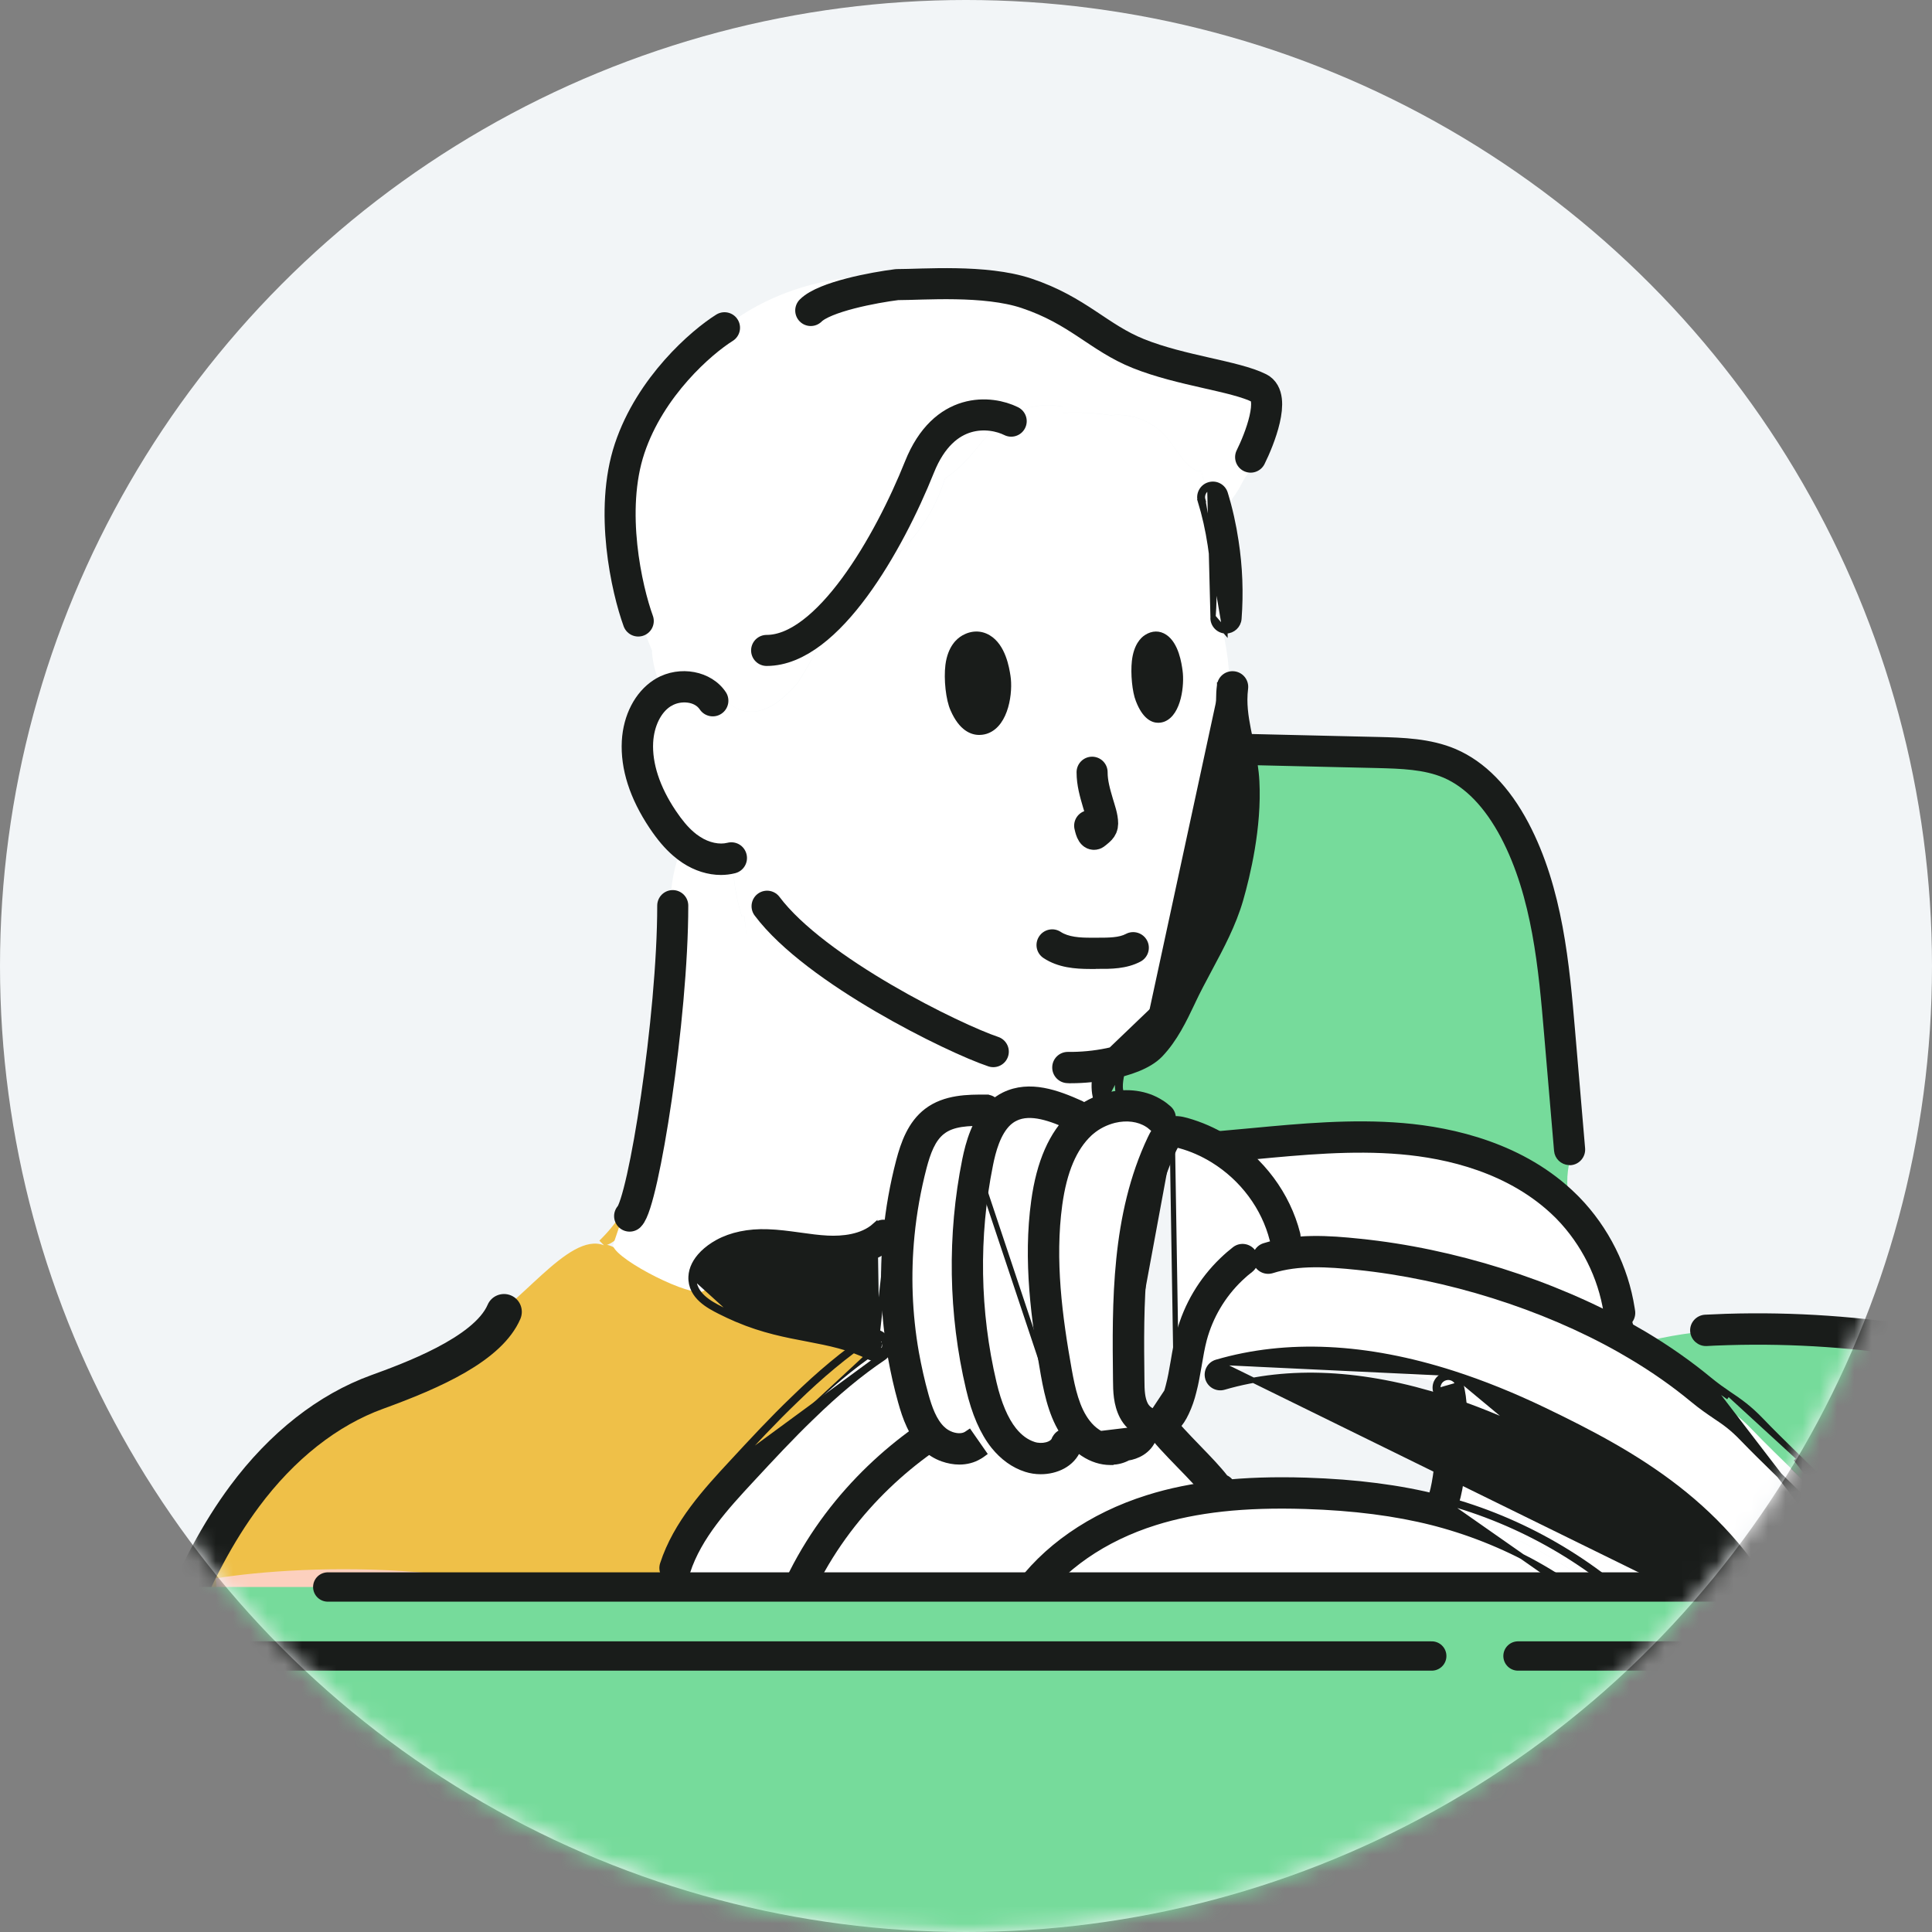 <svg width="112" height="112" viewBox="0 0 112 112" fill="none" xmlns="http://www.w3.org/2000/svg">
<rect x="0" y="0" width="112" height="112" fill="#808080" stroke="none"/>
<circle cx="56" cy="56" r="56" fill="#F2F5F7"/>
<mask id="mask0_3773_68659" style="mask-type:alpha" maskUnits="userSpaceOnUse" x="0" y="0" width="112" height="112">
<circle cx="56" cy="56" r="56" fill="#D9D9D9"/>
</mask>
<g mask="url(#mask0_3773_68659)">
<path d="M100.147 77.11V77.073C115.542 76.602 131.041 82.447 142.281 92.982L142.473 92.769C143.146 93.287 143.628 94.054 143.799 94.884C143.82 94.992 143.856 95.117 143.898 95.236C143.918 95.298 143.944 95.355 143.97 95.412H111.065V94.64C109.184 89.702 104.764 86.209 101.577 82.882C100.421 81.675 99.877 81.602 98.597 80.54C97.473 79.612 96.245 78.757 94.939 77.98L95.001 77.877C96.685 77.426 98.411 77.162 100.147 77.11Z" fill="#76DB9B"/>
<path d="M70.728 79.654C69.956 79.887 69.199 80.167 68.458 80.493C68.717 79.504 68.805 78.457 69.064 77.462C69.458 75.996 70.266 74.643 71.36 73.591C72.008 73.208 72.692 72.892 73.407 72.638L73.51 72.943C75.184 72.415 76.993 72.539 78.744 72.721C83.905 73.244 89.533 74.933 94.264 77.607C94.487 77.737 94.71 77.866 94.932 77.996C96.238 78.773 97.466 79.628 98.591 80.556C99.876 81.618 100.415 81.69 101.57 82.898C104.757 86.225 109.177 89.717 111.059 94.656V95.428H102.752V94.137C99.648 87.919 94.435 84.96 89.186 82.437C87.527 81.639 85.786 80.918 83.993 80.343C79.692 78.965 75.101 78.426 70.733 79.701L70.722 79.669L70.728 79.654Z" fill="white"/>
<path d="M102.758 94.121V95.412H95.187V94.37C91.974 91.142 87.896 88.779 83.496 87.608L83.621 87.147C84.165 85.815 84.367 81.83 83.963 80.451L84.004 80.327C85.797 80.902 87.543 81.623 89.196 82.421C94.446 84.944 99.659 87.903 102.763 94.121H102.758Z" fill="white"/>
<path d="M59.604 92.817L59.443 92.615C61.158 90.138 63.863 88.453 66.739 87.552C68.055 87.137 69.413 86.878 70.786 86.728C72.408 86.546 74.056 86.521 75.688 86.572C78.227 86.655 80.766 86.92 83.228 87.541C83.316 87.562 83.404 87.588 83.492 87.609C87.892 88.78 91.975 91.143 95.183 94.371V95.413H57.5C58.013 94.418 58.738 93.532 59.604 92.811V92.817Z" fill="white"/>
<path d="M74.339 71.732L74.444 72.14C74.076 72.237 73.717 72.35 73.362 72.479L73.222 72.53L73.27 72.671L73.373 72.977L73.421 73.118L73.564 73.073C75.204 72.555 76.983 72.675 78.736 72.857L78.736 72.857C83.877 73.383 89.485 75.061 94.196 77.724L94.326 77.798L94.402 77.669L94.584 77.364L94.608 77.322L94.605 77.275C94.567 76.763 94.352 76.263 94.005 75.884C93.645 73.657 92.583 71.548 91.007 69.925L91.007 69.925L91.005 69.923L90.876 69.794L90.875 69.793C88.354 67.298 84.775 66.15 81.272 65.853C78.368 65.607 75.453 65.88 72.56 66.152C71.967 66.207 71.375 66.263 70.784 66.314L70.707 66.321L70.667 66.387L70.579 66.532L70.5 66.661L70.629 66.741C72.437 67.856 73.82 69.674 74.339 71.732L74.339 71.732Z" fill="white" stroke="#191C1A" stroke-width="0.305"/>
<path d="M91.052 69.881L90.897 70.031C90.85 69.985 90.808 69.943 90.767 69.902C88.285 67.441 84.74 66.3 81.258 66.005C77.771 65.704 74.278 66.166 70.796 66.466L70.708 66.611C70.05 66.207 69.34 65.896 68.599 65.689C68.376 65.627 68.132 65.58 67.92 65.663C67.904 65.663 67.894 65.673 67.884 65.684C67.796 65.451 67.713 65.217 67.625 64.984C67.557 64.803 67.48 64.616 67.319 64.513C67.195 64.435 67.003 64.451 66.909 64.554C66.194 64.088 65.277 64.005 64.417 64.217L64.407 63.834C64.054 63.259 64.194 62.518 64.35 61.854L64.308 61.652C65.35 61.435 66.257 61.082 66.702 60.611C67.485 59.787 67.977 58.74 68.464 57.714C69.366 55.797 70.584 53.999 71.179 51.947C71.775 49.895 72.2 47.449 72.091 45.324C72.06 44.697 71.952 44.101 71.832 43.51L72.547 43.448C74.988 43.51 77.439 43.562 79.88 43.619C81.289 43.656 82.735 43.697 84.031 44.251C85.72 44.977 86.943 46.5 87.803 48.122C89.689 51.703 90.067 55.859 90.409 59.89C90.601 62.145 90.793 64.394 90.985 66.642L91.026 67.192C90.793 68.073 90.798 69.016 91.047 69.886L91.052 69.881Z" fill="#76DB9B"/>
<path d="M67.953 65.487L67.944 65.469L67.81 65.53C67.505 65.67 67.34 65.987 67.223 66.23L67.223 66.23C65.205 70.47 65.213 75.351 65.27 79.998C65.27 79.999 65.27 79.999 65.27 79.999L67.953 65.487ZM67.953 65.487C68.194 65.429 68.443 65.487 68.632 65.537L68.634 65.537L68.634 65.537C69.394 65.749 70.118 66.065 70.783 66.477C72.654 67.632 74.089 69.514 74.628 71.653C74.628 71.653 74.628 71.653 74.628 71.653L74.773 72.217L74.811 72.366L74.662 72.403C74.252 72.506 73.853 72.623 73.46 72.766L73.46 72.766C72.758 73.02 72.088 73.33 71.454 73.704C70.386 74.735 69.597 76.058 69.213 77.492C69.082 77.981 68.997 78.485 68.91 78.996L68.907 79.016C68.822 79.517 68.736 80.026 68.607 80.522C68.511 80.908 68.384 81.28 68.214 81.642L67.953 65.487Z" fill="white" stroke="#191C1A" stroke-width="0.305"/>
<path d="M37.392 25.425C38.138 23.777 39.196 22.264 40.486 20.994L40.268 20.782C40.31 20.715 40.351 20.642 40.398 20.575C41.035 19.632 46.217 14.002 56.467 16.748C65.494 17.302 62.447 20.435 72.526 21.699C73.727 22.632 72.427 23.58 72.609 24.472C72.707 25.073 72.754 25.72 72.842 26.441C72.945 27.259 72.5 27 72 28C71.702 28.596 71.525 28.762 71.178 29.286C70.79 29.54 71.567 31.182 71.178 31.436L70.893 31.483C70.759 30.586 70.562 29.695 70.297 28.824V28.814C69.966 28.373 69.743 27.855 69.65 27.316L69.359 27.296C68.541 26.85 68.147 25.907 67.51 25.223C66.737 24.389 65.566 23.953 64.437 24.067V24.078C63.504 23.933 62.556 23.886 61.612 23.933L61.592 23.57C60.462 23.337 59.239 23.591 58.296 24.254C57.353 24.928 56.731 25.943 55.928 26.772C55.581 27.135 55.192 27.462 54.778 27.741C54.233 29.498 53.202 31.099 51.808 32.307L51.845 32.358C51.311 32.752 50.73 33.079 50.124 33.338C49.611 34.245 48.958 35.069 48.181 35.763L48.228 35.82C48.134 36.328 47.025 38.359 46.217 39.618C46.072 39.779 45.916 39.94 45.766 40.09C45.227 40.624 44.595 41.116 43.844 41.235C43.175 41.339 42.413 41.069 42.082 40.499L41.315 40.613C40.724 39.732 39.398 39.582 38.48 40.116C38.092 39.395 37.853 38.582 37.791 37.763L37.812 37.753C37.045 35.836 35.547 32.141 35.459 30.431C35.361 28.576 35.895 26.607 37.278 25.368L37.392 25.42V25.425Z" fill="white"/>
<path d="M38.488 40.122C39.405 39.588 40.732 39.733 41.322 40.619L42.089 40.505C42.421 41.075 43.183 41.345 43.851 41.241C44.603 41.122 45.235 40.63 45.774 40.096C45.924 39.946 46.079 39.785 46.224 39.624C47.033 38.365 48.142 36.329 48.235 35.826L48.188 35.769C48.966 35.075 49.624 34.251 50.132 33.344C50.738 33.085 51.318 32.758 51.852 32.364L51.816 32.313C53.205 31.105 54.241 29.509 54.785 27.747C55.2 27.468 55.583 27.141 55.935 26.778C56.739 25.944 57.36 24.928 58.304 24.26C59.247 23.591 60.47 23.338 61.599 23.576L61.62 23.939C62.563 23.892 63.511 23.939 64.444 24.084V24.073C65.569 23.959 66.745 24.395 67.517 25.229C68.149 25.913 68.548 26.856 69.367 27.302L69.657 27.323C69.75 27.867 69.973 28.38 70.305 28.82V28.83C70.569 29.701 70.771 30.592 70.901 31.489C71.124 32.919 71.175 34.375 71.067 35.821L70.719 35.919C71.139 37.427 71.326 38.997 71.289 40.562H71.393C71.393 41.573 71.631 42.531 71.834 43.516C71.953 44.107 72.056 44.703 72.093 45.33C72.201 47.454 71.776 49.9 71.181 51.952C70.585 54.004 69.367 55.802 68.465 57.719C67.978 58.745 67.486 59.792 66.703 60.616C66.258 61.088 65.346 61.44 64.309 61.658L64.351 61.86C64.195 62.523 64.05 63.264 64.408 63.839L64.418 64.223C63.822 64.368 63.252 64.653 62.791 65.052L62.346 64.658C61.138 64.119 59.734 63.58 58.542 64.161C58.324 64.264 58.133 64.404 57.962 64.56L57.169 64.368C56.127 64.358 55.008 64.378 54.179 65.005C53.417 65.586 53.075 66.56 52.831 67.482C52.484 68.819 52.236 70.182 52.106 71.555C51.894 71.731 51.66 71.882 51.412 72.006L51.225 71.617C50.355 72.395 49.116 72.592 47.95 72.54C46.789 72.483 45.644 72.208 44.489 72.172C43.623 72.146 42.711 72.275 41.97 72.685L41.944 72.633C41.789 72.094 41.758 71.514 41.872 70.97L41.835 70.959C42.048 70.12 42.255 69.285 42.462 68.441L42.4 68.42C42.54 67.949 42.664 67.477 42.779 67C43.846 62.508 43.623 57.761 43.157 53.108L43.007 53.123C42.665 52.035 42.493 50.89 42.488 49.745H42.406C41.618 49.947 40.763 49.719 40.089 49.273C39.928 49.169 39.778 49.05 39.633 48.926C39.162 48.522 38.773 48.019 38.426 47.506C37.535 46.174 36.882 44.604 36.97 43.003C37.032 41.91 37.493 40.78 38.41 40.184C38.441 40.163 38.472 40.148 38.504 40.127L38.488 40.122Z" fill="white"/>
<path d="M63.214 56.02H63.367V56.014H63.628C64.384 56.019 65.268 56.022 66.048 55.608L66.048 55.608C66.412 55.413 66.555 54.959 66.36 54.589L66.36 54.589L66.359 54.588C66.165 54.224 65.705 54.081 65.34 54.276C65.126 54.39 64.862 54.451 64.565 54.481C64.267 54.512 63.949 54.512 63.629 54.512H63.297V54.512L63.296 54.512C62.584 54.518 61.893 54.468 61.413 54.154C61.067 53.921 60.594 54.019 60.366 54.369C60.134 54.719 60.231 55.187 60.581 55.414C61.383 55.943 62.329 56.02 63.214 56.02Z" fill="#191C1A" stroke="#191C1A" stroke-width="0.305"/>
<path d="M66.907 64.361C66.164 63.919 65.244 63.853 64.391 64.063L64.391 64.063L64.389 64.064C63.779 64.219 63.188 64.514 62.704 64.922C62.668 64.95 62.631 64.984 62.6 65.013C62.587 65.025 62.575 65.036 62.564 65.046L62.564 65.046L62.561 65.048C61.283 66.24 60.764 68.026 60.535 69.715C60.08 73.004 60.514 76.341 61.09 79.592L61.09 79.592C61.302 80.771 61.596 82.076 62.342 83.027C62.56 83.315 62.826 83.564 63.135 83.77L63.135 83.77C63.719 84.158 64.568 84.346 65.198 83.938C65.223 83.936 65.257 83.933 65.298 83.927C65.384 83.914 65.502 83.889 65.629 83.841C65.884 83.745 66.189 83.55 66.336 83.164L66.337 83.165L66.341 83.152L66.537 82.473L66.572 82.354L66.462 82.296C66.215 82.165 65.994 81.944 65.863 81.697C65.608 81.201 65.585 80.609 65.585 80.006L65.585 80.004C65.533 75.345 65.531 70.536 67.508 66.37C67.631 66.114 67.755 65.9 67.945 65.817L68.077 65.76L68.026 65.624C67.982 65.508 67.94 65.392 67.897 65.276L67.897 65.275C67.854 65.159 67.811 65.042 67.767 64.924L67.767 64.924L67.766 64.922C67.763 64.914 67.76 64.906 67.757 64.898C67.69 64.731 67.601 64.508 67.401 64.379L67.401 64.379L67.399 64.377C67.305 64.318 67.191 64.298 67.088 64.308C67.027 64.314 66.964 64.33 66.907 64.361Z" fill="white" stroke="#191C1A" stroke-width="0.305"/>
<path d="M61.965 83.644L62.207 83.402L62.562 83.047L62.657 82.951L62.574 82.845C61.88 81.961 61.594 80.728 61.381 79.544C60.806 76.298 60.386 73.001 60.828 69.762C61.059 68.093 61.561 66.402 62.759 65.278C62.779 65.26 62.795 65.245 62.809 65.232C62.836 65.207 62.858 65.187 62.885 65.166L63.03 65.053L62.892 64.932L62.446 64.538L62.429 64.523L62.408 64.513C61.806 64.243 61.139 63.967 60.469 63.834C59.798 63.701 59.111 63.708 58.476 64.017C58.242 64.129 58.038 64.278 57.859 64.441L57.859 64.441L57.857 64.442C57.083 65.167 56.735 66.319 56.527 67.348L61.965 83.644ZM61.965 83.644L62.001 83.68L61.964 83.773C61.789 84.21 61.413 84.484 60.988 84.615C60.564 84.746 60.078 84.739 59.656 84.603L59.655 84.602C58.999 84.389 58.484 83.974 58.071 83.465L58.07 83.464C57.386 82.603 56.991 81.447 56.74 80.383C55.73 76.123 55.657 71.639 56.527 67.348L61.965 83.644Z" fill="white" stroke="#191C1A" stroke-width="0.305"/>
<path d="M56.411 83.778C55.961 84.053 55.401 84.048 54.893 83.867C54.598 83.763 54.323 83.592 54.1 83.374C53.468 82.768 53.168 81.897 52.934 81.058C52.701 80.224 52.51 79.384 52.359 78.534C51.96 76.234 51.872 73.881 52.1 71.554C52.235 70.181 52.478 68.818 52.826 67.481C53.069 66.559 53.411 65.579 54.173 65.004C55.002 64.372 56.121 64.357 57.163 64.367L57.956 64.559C57.22 65.248 56.878 66.357 56.671 67.383C55.805 71.653 55.878 76.114 56.883 80.353C57.132 81.41 57.52 82.545 58.184 83.374L57.469 83.265C57.199 83.566 56.805 83.752 56.406 83.784L56.411 83.778Z" fill="white"/>
<path d="M39.145 90.91H39.135C39.845 88.723 41.446 86.972 43 85.293C44.151 84.049 45.306 82.805 46.524 81.629C47.851 80.339 49.245 79.126 50.784 78.09L50.799 78.038C51.317 78.204 51.841 78.365 52.364 78.525C52.514 79.375 52.706 80.22 52.939 81.049C53.172 81.888 53.478 82.759 54.105 83.365C54.328 83.583 54.603 83.754 54.898 83.857C54.157 84.225 53.478 84.707 52.888 85.288C52.717 85.371 52.551 85.495 52.411 85.619C50.975 86.827 49.566 88.07 48.177 89.329C47.623 89.832 47.073 90.345 46.643 90.946L46.529 90.874C45.477 92.086 44.933 93.729 45.068 95.33V95.403H38.363C38.3 93.869 38.565 92.314 39.156 90.894L39.145 90.91Z" fill="white"/>
<path d="M49 87.5C49.43 86.899 49.45 86.998 50 86.5C51.383 85.241 50.651 86.505 52.086 85.297C52.231 85.173 52.829 84.583 53 84.5C53.591 83.92 54.152 84.235 54.893 83.867C55.401 84.048 55.961 84.054 56.411 83.779C56.81 83.748 57.204 83.556 57.474 83.261L58.189 83.37C58.588 83.867 59.08 84.256 59.702 84.458C60.49 84.712 61.521 84.484 61.821 83.717L61.749 83.644C61.987 83.411 62.22 83.173 62.459 82.934C62.666 83.204 62.92 83.447 63.215 83.644C63.785 84.028 64.583 84.183 65.143 83.789C65.143 83.789 65.941 83.769 66.19 83.111L66.387 82.432C66.646 82.561 66.936 82.608 67.211 82.52C67.962 83.603 69.864 85.256 70.62 86.349C70.651 86.396 70.698 86.448 70.755 86.427L70.791 86.733C69.418 86.883 68.06 87.142 66.744 87.556C63.868 88.458 61.163 90.142 59.448 92.619L59 93C58.5 94 56.018 96.505 55.5 97.5L49 92.5L47.5 91.5C47.5 91 47 90 47.5 89.5L48 88.5L49 87.5Z" fill="white"/>
<path d="M50.755 78.189C50.751 78.188 50.746 78.186 50.741 78.185C50.711 78.177 50.665 78.164 50.625 78.147L50.488 78.088L50.501 78.055C49.349 77.505 48.227 77.281 47.026 77.051C46.995 77.045 46.964 77.039 46.933 77.033C45.718 76.801 44.423 76.553 42.967 75.939L42.966 75.939C42.659 75.809 42.344 75.668 42.019 75.499C41.728 75.353 41.388 75.178 41.125 74.953C40.859 74.725 40.651 74.428 40.666 74.036L40.666 74.035L40.666 74.035C40.684 73.652 40.913 73.333 41.151 73.095C41.375 72.871 41.625 72.692 41.897 72.55C42.675 72.124 43.617 71.993 44.492 72.019L44.492 72.019C45.082 72.038 45.666 72.117 46.241 72.197C46.267 72.201 46.293 72.204 46.319 72.208C46.87 72.285 47.412 72.361 47.956 72.387L50.755 78.189ZM50.755 78.189C51.278 78.355 51.796 78.515 52.319 78.676L52.557 78.749L52.514 78.504C52.112 76.217 52.029 73.873 52.256 71.565L52.292 71.196L52.007 71.433C51.843 71.569 51.665 71.689 51.477 71.793M50.755 78.189L51.477 71.793M51.477 71.793L51.361 71.551L51.273 71.368L51.122 71.504C50.295 72.242 49.105 72.444 47.956 72.387L51.477 71.793Z" fill="white" stroke="#191C1A" stroke-width="0.305"/>
<path d="M50.861 77.904L50.753 77.85C49.514 77.231 48.316 76.993 47.073 76.755C47.042 76.75 47.012 76.744 46.981 76.738C45.764 76.506 44.499 76.264 43.075 75.664L42.928 75.603L42.873 75.751L42.811 75.917L42.794 75.961L42.805 76.007C43.294 77.973 44.371 79.796 45.858 81.179L46.41 81.741L46.516 81.85L46.625 81.743C47.947 80.452 49.339 79.251 50.863 78.221L50.908 78.191L50.924 78.139L50.94 78.087L50.984 77.939L50.861 77.904Z" fill="white" stroke="#191C1A" stroke-width="0.305"/>
<path d="M37.429 70.176C37.59 69.787 37.761 69.394 37.942 69.01C38.279 68.305 36.134 72.192 35.015 72.192C35.419 71.969 36.412 73.107 37.429 72.627L38.156 72.627C38.156 72.627 39.105 73.492 38.966 73.958L39.028 73.979C38.821 74.818 41.115 72.744 40.903 73.583L40.939 73.593C40.83 74.143 41.777 72.088 41.932 72.627L41.958 72.679C41.699 72.819 41.461 72.985 41.248 73.197C41.02 73.425 40.818 73.71 40.808 74.037C40.782 74.69 41.492 75.063 42.078 75.358C42.399 75.524 42.71 75.664 43.016 75.793L42.953 75.959C44.259 75.959 44.532 75.482 46.003 76.84L50.363 78.338C49.145 79.51 44.145 84.043 42.995 85.287C41.44 86.966 39.839 88.717 39.129 90.899H39.139C38.549 92.324 38.285 93.873 38.347 95.412H11.998C6.523 95.412 12.564 90.356 12.87 88.802C13.994 86.04 17.201 84.012 18.973 81.623C22.461 80.082 24.205 79.21 27.667 76.84C29.983 76.001 32.924 71.363 35.015 72.192L34.745 71.922C35.232 71.451 35.668 70.922 36.041 70.352L36.134 70.389C36.191 70.243 36.238 70.104 36.279 69.959L37.424 70.176H37.429Z" fill="#EFC048"/>
<path d="M38 108.5C36.8 104.5 37.5 97.833 38 95C30 90.2 17.667 90.667 12.5 91.5C14 109.5 39.5 113.5 38 108.5Z" fill="#FCD0BE"/>
<path d="M39.006 52.589L38.876 52.568C38.85 51.33 39.099 50.091 39.591 48.956L39.622 48.92C39.767 49.044 39.918 49.158 40.078 49.267C40.752 49.713 41.612 49.941 42.395 49.739H42.477C42.477 50.884 42.659 52.029 42.996 53.117L43.146 53.102C43.618 57.75 46.199 67.736 45.132 72.234L42.516 73.106C42.055 73.08 41.176 74.622 40.772 74.85C40.093 75.239 35.843 73.106 35.541 72.234C35.359 72.618 36.446 69.565 36.285 69.958C36.487 69.285 36.606 68.575 36.715 67.875C37.529 62.787 38.291 57.693 39.001 52.584L39.006 52.589Z" fill="white"/>
<path d="M56.761 42.605C56.29 42.605 55.612 42.35 55.106 41.184C54.83 40.58 54.704 39.373 54.807 38.542C54.945 37.469 55.474 37.013 55.784 36.839C56.301 36.543 56.876 36.53 57.371 36.825C58.302 37.375 58.509 38.729 58.578 39.172C58.727 40.097 58.497 42.042 57.279 42.511C57.175 42.552 56.991 42.605 56.773 42.605H56.761Z" fill="#191C1A"/>
<path d="M67.139 41.9C66.771 41.9 66.243 41.675 65.849 40.646C65.634 40.113 65.535 39.048 65.616 38.315C65.723 37.368 66.135 36.965 66.377 36.812C66.78 36.551 67.228 36.539 67.613 36.8C68.339 37.285 68.5 38.48 68.554 38.871C68.67 39.687 68.491 41.403 67.542 41.817C67.461 41.853 67.318 41.9 67.148 41.9H67.139Z" fill="#191C1A"/>
<path d="M42 19C40.667 19.833 37.7 22.4 36.5 26C35.3 29.6 36.333 34.167 37 36" stroke="#191C1A" stroke-width="1.8" stroke-linecap="round" stroke-linejoin="bevel"/>
<path d="M39.657 49.897L39.657 49.897C40.327 50.337 41.071 50.57 41.793 50.57C42.059 50.57 42.326 50.537 42.582 50.472C42.991 50.368 43.231 49.953 43.127 49.551C43.023 49.142 42.614 48.902 42.206 49.005C41.702 49.133 41.057 49.003 40.493 48.632L40.493 48.632L40.491 48.63C40.358 48.547 40.235 48.453 40.116 48.349L40.115 48.348C39.761 48.044 39.423 47.642 39.044 47.078C38.097 45.666 37.647 44.269 37.712 43.036C37.767 42.044 38.186 41.217 38.774 40.831L38.869 40.776L38.869 40.776L38.87 40.776C39.148 40.612 39.514 40.538 39.86 40.578C40.204 40.618 40.511 40.77 40.692 41.04C40.92 41.384 41.393 41.482 41.738 41.248C42.082 41.02 42.179 40.547 41.945 40.202C41.164 39.033 39.408 38.711 38.104 39.471L38.087 39.481L38.083 39.485L38.071 39.493L38.053 39.504L38.048 39.507L38.047 39.508L37.985 39.544L37.985 39.544L37.979 39.548C36.935 40.227 36.28 41.51 36.2 42.958L36.2 42.958C36.115 44.559 36.653 46.228 37.785 47.922L37.785 47.922C38.236 48.593 38.659 49.091 39.123 49.491C39.288 49.635 39.47 49.774 39.657 49.897ZM38.09 39.481C38.09 39.481 38.09 39.481 38.09 39.481L38.09 39.481Z" fill="#191C1A" stroke="#191C1A" stroke-width="0.305"/>
<path d="M71.016 36.574L71.016 36.573C70.601 36.541 70.289 36.178 70.322 35.762L71.016 36.574ZM71.016 36.574H71.028M71.016 36.574H71.028M71.028 36.574H71.028H71.028H71.028H71.028H71.029H71.029H71.029H71.029H71.029H71.029H71.029H71.029H71.029H71.029H71.029H71.03H71.03H71.03H71.03H71.03H71.03H71.03H71.03H71.03H71.031H71.031H71.031H71.031H71.031H71.031H71.031H71.031H71.031H71.031H71.031H71.032H71.032H71.032H71.032H71.032H71.032H71.032H71.032H71.032H71.032H71.033H71.033H71.033H71.033H71.033H71.033H71.033H71.033H71.034H71.034H71.034H71.034H71.034H71.034H71.034H71.034H71.034H71.034H71.035H71.035H71.035H71.035H71.035H71.035H71.035H71.035H71.035H71.036H71.036H71.036H71.036H71.036H71.036H71.036H71.036H71.037H71.037H71.037H71.037H71.037H71.037H71.037H71.037H71.037H71.037H71.038H71.038H71.038H71.038H71.038H71.038H71.038H71.038H71.038H71.039H71.039H71.039H71.039H71.039H71.039H71.039H71.04H71.04H71.04H71.04H71.04H71.04H71.04H71.04H71.04H71.04H71.041H71.041H71.041H71.041H71.041H71.041H71.041H71.041H71.042H71.042H71.042H71.042H71.042H71.042H71.042H71.042H71.043H71.043H71.043H71.043H71.043H71.043H71.043H71.043H71.043H71.044H71.044H71.044H71.044H71.044H71.044H71.044H71.044H71.045H71.045H71.045H71.045H71.045H71.045H71.045H71.046H71.046H71.046H71.046H71.046H71.046H71.046H71.046H71.046H71.047H71.047H71.047H71.047H71.047H71.047H71.047H71.047H71.047H71.048H71.048H71.048H71.048H71.048H71.048H71.048H71.049H71.049H71.049H71.049H71.049H71.049H71.049H71.049H71.049H71.05H71.05H71.05H71.05H71.05H71.05H71.05H71.05H71.051H71.051H71.051H71.051H71.051H71.051H71.051H71.051H71.052H71.052H71.052H71.052H71.052H71.052H71.052H71.052H71.052H71.053H71.053H71.053H71.053H71.053H71.053H71.053H71.053H71.053H71.054H71.054H71.054H71.054H71.054H71.054H71.054H71.055H71.055H71.055H71.055H71.055H71.055H71.055H71.055H71.055H71.055H71.056H71.056H71.056H71.056H71.056H71.056H71.056H71.056H71.057H71.057H71.057H71.057H71.057H71.057H71.057H71.057H71.058H71.058H71.058H71.058H71.058H71.058H71.058H71.058H71.058H71.058H71.059H71.059H71.059H71.059H71.059H71.059H71.059H71.059H71.059H71.06H71.06H71.06H71.06H71.06H71.06H71.06H71.06H71.061H71.061H71.061H71.061H71.061H71.061H71.061H71.061H71.061H71.061H71.062H71.062H71.062H71.062H71.062H71.062H71.062H71.062H71.062H71.062H71.063H71.063H71.063H71.063H71.063H71.063H71.063H71.063H71.063H71.064H71.064H71.064H71.064H71.064H71.064H71.064H71.064H71.064H71.064H71.064H71.065H71.065H71.065H71.065H71.065H71.065H71.065H71.065H71.065H71.066H71.066H71.066H71.066H71.066H71.066H71.066H71.066H71.066H71.066H71.066H71.067H71.067H71.067H71.067H71.067H71.067H71.067H71.067H71.067H71.067H71.067H71.067H71.067H71.068H71.068H71.068H71.068H71.068H71.068H71.068H71.068H71.068H71.068H71.068H71.069H71.069H71.069H71.069H71.069H71.069H71.069H71.069H71.069H71.069H71.069H71.069H71.069H71.07H71.07H71.07H71.07H71.07H71.07H71.07H71.07H71.07H71.07H71.07H71.07H71.07H71.07H71.07H71.07H71.071H71.071H71.071H71.071H71.071H71.071H71.071H71.071H71.071H71.071H71.071H71.071H71.071H71.071H71.072H71.072H71.072H71.072H71.072H71.072H71.072H71.072H71.072H71.072H71.072H71.072H71.072H71.072H71.072H71.072H71.072H71.073H71.073H71.073H71.073H71.073H71.073H71.073H71.073H71.073H71.073H71.073H71.073H71.073H71.073H71.073H71.073H71.073H71.073H71.073H71.073H71.073H71.073H71.073H71.073H71.074H71.074H71.074H71.074H71.074H71.074H71.074H71.074H71.074H71.074H71.074H71.074H71.074H71.074H71.074H71.074H71.074H71.074H71.074H71.074H71.074H71.074H71.074H71.074H71.074H71.074H71.074H71.074H71.074H71.074H71.075H71.075H71.075H71.075H71.075H71.075H71.075H71.075H71.075H71.075H71.075H71.075H71.075H71.075H71.075H71.075H71.075H71.075H71.075H71.075H71.075H71.075H71.075H71.075V36.574C71.464 36.571 71.79 36.267 71.823 35.874L71.823 35.873C71.938 34.37 71.88 32.855 71.65 31.372C71.509 30.422 71.301 29.493 71.029 28.605C70.911 28.207 70.489 27.981 70.088 28.104C69.69 28.221 69.464 28.65 69.587 29.046L69.733 29.001M71.028 36.574L69.733 29.001M69.733 29.001C69.634 28.685 69.816 28.343 70.132 28.25L70.322 35.762C70.43 34.375 70.373 32.972 70.162 31.599L70.162 31.599C70.029 30.72 69.838 29.862 69.587 29.046L69.733 29.001Z" fill="#191C1A" stroke="#191C1A" stroke-width="0.305"/>
<path d="M64.195 61.066C63.448 61.222 62.645 61.294 61.914 61.284H61.904C61.578 61.284 61.308 61.543 61.303 61.875C61.298 62.206 61.562 62.481 61.894 62.486L64.195 61.066ZM64.195 61.066C65.179 60.864 65.956 60.538 66.278 60.201M64.195 61.066L67.91 57.507L67.903 57.52C67.449 58.475 66.979 59.464 66.278 60.201M66.278 60.201L66.167 60.096C66.028 60.242 65.776 60.398 65.426 60.544C65.079 60.688 64.649 60.818 64.164 60.917L64.163 60.917C63.429 61.07 62.636 61.142 61.917 61.132L61.917 61.132H61.914H61.914H61.914H61.914H61.914H61.914H61.914H61.914H61.914H61.914H61.914H61.914H61.914H61.914H61.914H61.914H61.914H61.914H61.914H61.914H61.914H61.914H61.914H61.914H61.914H61.914H61.914H61.914H61.914H61.914H61.914H61.914H61.913H61.913H61.913H61.913H61.913H61.913H61.913H61.913H61.913H61.913H61.913H61.913H61.913H61.913H61.913H61.913H61.913H61.913H61.913H61.913H61.913H61.913H61.913H61.913H61.913H61.913H61.913H61.913H61.913H61.913H61.913H61.913H61.913H61.913H61.913H61.913H61.913H61.912H61.912H61.912H61.912H61.912H61.912H61.912H61.912H61.912H61.912H61.912H61.912H61.912H61.912H61.912H61.912H61.912H61.912H61.912H61.912H61.912H61.912H61.912H61.912H61.912H61.912H61.912H61.912H61.912H61.912H61.911H61.911H61.911H61.911H61.911H61.911H61.911H61.911H61.911H61.911H61.911H61.911H61.911H61.911H61.911H61.911H61.911H61.911H61.911H61.911H61.911H61.911H61.911H61.911H61.911H61.911H61.911H61.911H61.911H61.911H61.911H61.911H61.911H61.911H61.911H61.91H61.91H61.91H61.91H61.91H61.91H61.91H61.91H61.91H61.91H61.91H61.91H61.91H61.91H61.91H61.91H61.91H61.91H61.91H61.91H61.91H61.91H61.91H61.91H61.91H61.91H61.91H61.91H61.91H61.91H61.91H61.91H61.91H61.91H61.91H61.91H61.91H61.91H61.91H61.91H61.909H61.909H61.909H61.909H61.909H61.909H61.909H61.909H61.909H61.909H61.909H61.909H61.909H61.909H61.909H61.909H61.909H61.909H61.909H61.909H61.909H61.909H61.909H61.909H61.909H61.909H61.909H61.909H61.909H61.909H61.909H61.909H61.909H61.909H61.908H61.908H61.908H61.908H61.908H61.908H61.908H61.908H61.908H61.908H61.908H61.908H61.908H61.908H61.908H61.908H61.908H61.908H61.908H61.908H61.908H61.908H61.908H61.908H61.908H61.908H61.908H61.908H61.908H61.908H61.908H61.908H61.908H61.908H61.908H61.908H61.908H61.908H61.908H61.908H61.908H61.908H61.907H61.907H61.907H61.907H61.907H61.907H61.907H61.907H61.907H61.907H61.907H61.907H61.907H61.907H61.907H61.907H61.907H61.907H61.907H61.907H61.907H61.907H61.907H61.907H61.907H61.907H61.907H61.907H61.907H61.907H61.907H61.907H61.907H61.907H61.907H61.907H61.907H61.907H61.907H61.907H61.907H61.907H61.907H61.907H61.907H61.907H61.907H61.907H61.907H61.907H61.907H61.906H61.906H61.906H61.906H61.906H61.906H61.906H61.906H61.906H61.906H61.906H61.906H61.906H61.906H61.906H61.906H61.906H61.906H61.906H61.906H61.906H61.906H61.906H61.906H61.906H61.906H61.906H61.906H61.906H61.906H61.906H61.906H61.906H61.906H61.906H61.906H61.906H61.906H61.906H61.906H61.906H61.906H61.906H61.906H61.906H61.906H61.906H61.906H61.906H61.906H61.906H61.906H61.906H61.906H61.906H61.906H61.905H61.905H61.905H61.905H61.905H61.905H61.905H61.905H61.905H61.905H61.905H61.905H61.905H61.905H61.905H61.905H61.905H61.905H61.905H61.905H61.905H61.905H61.905H61.905H61.905H61.905H61.905H61.905H61.905H61.905H61.905H61.905H61.905H61.905H61.905H61.905H61.905H61.905H61.905H61.905H61.905H61.905H61.905H61.905H61.904H61.904H61.904H61.904H61.904H61.904H61.904H61.904H61.904H61.904H61.904H61.904H61.904H61.904H61.904H61.904H61.904H61.904H61.904H61.904H61.904H61.904H61.904H61.904C61.496 61.132 61.157 61.456 61.151 61.873C61.144 62.288 61.475 62.632 61.891 62.639L61.891 62.639H61.894H61.894H61.895H61.895H61.895H61.895H61.896H61.896H61.897H61.897H61.897H61.898H61.898H61.898H61.898H61.899H61.899H61.9H61.9H61.9H61.901H61.901H61.901H61.901H61.902H61.902H61.903H61.903H61.903H61.904H61.904H61.904H61.904H61.905H61.905H61.906H61.906H61.906H61.907H61.907H61.907H61.907H61.908H61.908H61.908H61.909H61.909H61.91H61.91H61.91H61.91H61.911H61.911H61.911H61.912H61.912H61.913H61.913H61.913H61.913H61.914H61.914H61.914H61.915H61.915H61.916H61.916H61.916H61.916H61.917H61.917H61.917H61.918H61.918H61.919H61.919H61.919H61.919H61.92H61.92H61.92H61.921H61.921H61.922H61.922H61.922H61.922H61.923H61.923H61.923H61.924H61.924H61.925H61.925H61.925H61.925H61.926H61.926H61.927H61.927H61.927H61.928H61.928H61.928H61.929H61.929H61.929H61.93H61.93H61.93H61.931H61.931H61.931H61.932H61.932H61.932H61.933H61.933H61.933H61.934H61.934H61.934H61.935H61.935H61.935H61.936H61.936H61.936H61.937H61.937H61.937H61.938H61.938H61.938H61.939H61.939H61.939H61.94H61.94H61.94H61.941H61.941H61.941H61.942H61.942H61.942H61.943H61.943H61.943H61.944H61.944H61.944H61.945H61.945H61.945H61.946H61.946H61.946H61.947H61.947H61.947H61.948H61.948H61.948H61.949H61.949H61.949H61.95H61.95H61.95H61.951H61.951H61.951H61.952H61.952H61.952H61.953H61.953H61.953H61.954H61.954H61.955H61.955H61.955H61.956H61.956H61.956H61.956H61.957H61.957H61.958H61.958H61.958H61.959H61.959H61.959H61.959H61.96H61.96H61.961H61.961H61.961H61.962H61.962H61.962H61.963H61.963H61.963H61.964H61.964H61.964H61.965H61.965H61.965H61.966H61.966H61.966H61.967H61.967H61.967H61.968H61.968H61.968H61.969H61.969H61.969H61.97H61.97H61.97H61.971H61.971H61.971H61.972H61.972H61.972H61.973H61.973H61.974H61.974H61.974H61.974H61.975H61.975H61.975H61.976H61.976H61.977H61.977H61.977H61.977H61.978H61.978H61.979H61.979H61.979H61.98H61.98H61.98H61.981H61.981H61.981H61.982H61.982H61.982H61.983H61.983H61.983H61.984H61.984H61.984H61.985H61.985H61.985H61.986H61.986H61.986H61.987H61.987H61.987H61.988H61.988H61.989H61.989H61.989H61.989H61.99H61.99H61.991H61.991H61.991H61.992H61.992H61.992H61.993H61.993H61.993H61.994H61.994H61.994H61.995H61.995H61.995H61.996H61.996H61.996H61.997H61.997H61.997H61.998H61.998H61.998H61.999H61.999H61.999H62H62H62.001H62.001H62.001H62.002H62.002H62.002H62.003H62.003H62.003H62.004H62.004H62.004H62.005H62.005H62.005H62.006H62.006H62.006H62.007L62.012 62.644H62.075C62.852 62.644 63.692 62.56 64.474 62.397C64.923 62.305 65.45 62.167 65.949 61.966C66.445 61.765 66.924 61.497 67.264 61.141L67.264 61.141C68.117 60.245 68.638 59.149 69.131 58.112L69.141 58.09L69.141 58.09L69.143 58.087L69.163 58.041C69.442 57.448 69.76 56.854 70.072 56.27C70.087 56.241 70.102 56.213 70.117 56.184L70.141 56.139C70.806 54.896 71.502 53.596 71.917 52.165L71.917 52.165C72.323 50.751 72.997 47.969 72.856 45.29L72.856 45.29C72.819 44.6 72.703 43.953 72.583 43.366L72.495 42.931L72.495 42.93C72.49 42.906 72.485 42.883 72.48 42.859C72.314 42.059 72.161 41.324 72.161 40.562C72.161 40.341 72.176 40.124 72.202 39.912C72.253 39.497 71.961 39.12 71.546 39.068L71.546 39.068C71.125 39.017 70.754 39.309 70.702 39.723M66.278 60.201L66.167 60.096C66.852 59.376 67.313 58.406 67.772 57.443L67.772 57.442C68.1 56.738 68.45 56.092 68.786 55.47C69.466 54.209 70.096 53.031 70.469 51.743L70.469 51.743C70.856 50.411 71.477 47.819 71.349 45.368L71.349 45.368C71.318 44.779 71.217 44.207 71.103 43.666L71.103 43.666L71.015 43.242C71.015 43.242 71.015 43.241 71.015 43.241C70.834 42.398 70.649 41.507 70.649 40.562C70.649 40.277 70.665 39.995 70.702 39.723M70.702 39.723C70.702 39.723 70.702 39.722 70.702 39.722L70.853 39.743M70.702 39.723C70.702 39.723 70.702 39.724 70.702 39.724L70.853 39.743M70.853 39.743C70.817 40.007 70.802 40.282 70.802 40.562C70.802 41.489 70.983 42.365 71.164 43.21L70.853 39.743Z" fill="#191C1A" stroke="#191C1A" stroke-width="0.305"/>
<path d="M9.297 96.291L9.296 96.291L9.304 96.294C9.372 96.318 9.446 96.336 9.522 96.344C9.546 96.353 9.572 96.358 9.599 96.358C9.922 96.358 10.231 96.162 10.358 95.845L10.159 95.765L10.358 95.845L10.493 95.508L10.493 95.507C10.571 95.31 10.648 95.115 10.73 94.921L10.73 94.921L10.731 94.919C12.084 91.597 13.351 89.231 14.829 87.24L14.829 87.239C16.908 84.437 19.441 82.441 22.145 81.463L22.145 81.463C23.778 80.869 25.473 80.187 26.885 79.366C28.293 78.547 29.452 77.571 29.97 76.371L29.97 76.37C30.145 75.958 29.958 75.473 29.54 75.296C29.128 75.121 28.643 75.308 28.466 75.725C28.259 76.205 27.851 76.669 27.308 77.109C26.767 77.548 26.105 77.953 25.408 78.316C24.013 79.042 22.502 79.592 21.589 79.924C18.568 81.019 15.779 83.215 13.515 86.263L13.515 86.263C11.946 88.381 10.622 90.86 9.219 94.295L9.218 94.296C9.136 94.497 9.053 94.701 8.974 94.904C8.974 94.905 8.974 94.905 8.974 94.906L8.846 95.228C8.846 95.228 8.845 95.229 8.845 95.229C8.677 95.643 8.874 96.122 9.297 96.291Z" fill="#191C1A" stroke="#191C1A" stroke-width="0.43" stroke-linejoin="round"/>
<path d="M50.843 78.734H50.69C50.578 78.734 50.463 78.708 50.356 78.657L50.352 78.656L50.352 78.656C49.211 78.085 48.069 77.864 46.844 77.627L46.817 77.622C45.557 77.384 44.242 77.133 42.728 76.494L42.728 76.493C42.372 76.342 42.048 76.19 41.739 76.033L41.723 76.025C41.422 75.872 41.001 75.658 40.661 75.347C40.311 75.028 40.034 74.594 40.06 74.009L40.06 74.009C40.083 73.532 40.313 73.078 40.72 72.665L40.721 72.665L40.721 72.665C40.976 72.41 41.273 72.194 41.605 72.012L41.605 72.012C42.391 71.582 43.388 71.371 44.508 71.413C45.127 71.433 45.73 71.516 46.31 71.595C46.337 71.599 46.363 71.602 46.389 71.606L46.389 71.606C46.945 71.684 47.462 71.755 47.982 71.781C48.83 71.822 49.973 71.72 50.718 71.053L50.843 78.734ZM50.843 78.734V78.713M50.843 78.734V78.713M50.843 78.713C51.059 78.669 51.259 78.531 51.365 78.313C51.553 77.942 51.403 77.487 51.028 77.3L51.028 77.3C49.693 76.635 48.431 76.392 47.119 76.141L47.097 76.136L47.096 76.136C45.899 75.908 44.675 75.672 43.314 75.099C42.99 74.96 42.703 74.827 42.422 74.683L42.421 74.683L42.409 74.677C42.23 74.586 42.009 74.474 41.832 74.352C41.741 74.29 41.669 74.23 41.622 74.175C41.574 74.118 41.566 74.084 41.567 74.069C41.568 74.044 41.579 74.003 41.617 73.941C41.653 73.88 41.71 73.809 41.787 73.729C41.938 73.579 42.107 73.449 42.319 73.338L42.319 73.338L42.322 73.336C43.006 72.962 43.854 72.899 44.456 72.92C45.017 72.94 45.574 73.017 46.176 73.1C46.205 73.104 46.233 73.108 46.261 73.111C46.793 73.186 47.346 73.263 47.91 73.287C49.491 73.367 50.82 72.988 51.724 72.176C52.036 71.897 52.062 71.422 51.783 71.111C51.504 70.8 51.029 70.774 50.718 71.053L50.843 78.713ZM50.959 77.436C51.26 77.587 51.379 77.949 51.229 78.245C51.125 78.457 50.908 78.576 50.69 78.576H50.843V78.581L50.959 77.436ZM50.959 77.436C49.643 76.781 48.399 76.542 47.084 76.289L47.068 76.286C45.871 76.058 44.632 75.82 43.254 75.239L50.959 77.436ZM40.212 74.016C40.166 75.062 41.185 75.58 41.798 75.892L41.808 75.897C42.114 76.053 42.435 76.203 42.788 76.353L40.212 74.016ZM40.212 74.016C40.233 73.586 40.44 73.166 40.829 72.772L40.212 74.016ZM50.538 78.562C50.498 78.551 50.459 78.537 50.421 78.519L50.69 78.581H50.538V78.576V78.562Z" fill="#191C1A" stroke="#191C1A" stroke-width="0.305"/>
<path d="M52.212 81.26C52.471 82.189 52.816 83.183 53.579 83.914C53.874 84.204 54.24 84.433 54.639 84.575L54.64 84.575C54.965 84.689 55.293 84.75 55.613 84.75H55.618C56.034 84.75 56.433 84.646 56.764 84.446C56.813 84.421 56.87 84.386 56.93 84.342L57.051 84.254L56.966 84.132L56.277 83.142L56.191 83.019L56.067 83.102L56.023 83.132C55.816 83.259 55.506 83.278 55.157 83.153C54.963 83.082 54.78 82.969 54.636 82.829L54.635 82.829C54.145 82.359 53.884 81.62 53.671 80.852L53.671 80.851C53.455 80.079 53.27 79.25 53.115 78.399C52.723 76.164 52.641 73.882 52.862 71.626L52.862 71.626C52.991 70.303 53.228 68.974 53.568 67.671C53.792 66.827 54.073 66.038 54.643 65.602L54.643 65.602L54.644 65.602C54.938 65.374 55.3 65.249 55.727 65.182C56.155 65.116 56.637 65.11 57.166 65.115V65.115H57.167C57.575 65.115 57.92 64.786 57.921 64.368C57.927 63.952 57.589 63.608 57.172 63.608V63.761L57.173 63.608C57.158 63.608 57.142 63.608 57.126 63.608C56.154 63.603 54.779 63.595 53.722 64.401C52.765 65.13 52.367 66.291 52.102 67.292L52.102 67.293C51.742 68.668 51.492 70.081 51.357 71.483C51.122 73.875 51.211 76.288 51.623 78.664L51.623 78.665C51.784 79.566 51.982 80.441 52.212 81.26ZM52.212 81.26C52.212 81.26 52.212 81.26 52.212 81.26L52.358 81.219L52.212 81.26C52.212 81.26 52.212 81.26 52.212 81.26Z" fill="#191C1A" stroke="#191C1A" stroke-width="0.305"/>
<path d="M59.474 85.178L59.473 85.178C58.752 84.945 58.127 84.491 57.603 83.844L57.602 83.843C56.962 83.037 56.488 81.946 56.154 80.519C55.128 76.181 55.055 71.588 55.935 67.224L55.935 67.224C56.127 66.286 56.491 64.894 57.441 63.998L57.443 63.996L57.443 63.996C57.68 63.781 57.935 63.601 58.204 63.469L58.204 63.469C59.701 62.74 61.315 63.356 62.65 63.954C63.034 64.124 63.201 64.572 63.033 64.953C62.864 65.337 62.415 65.504 62.034 65.337L62.033 65.336C61.487 65.093 60.915 64.857 60.365 64.737C59.814 64.618 59.303 64.619 58.866 64.831L58.866 64.832C58.73 64.897 58.593 64.992 58.468 65.106C58.163 65.393 57.938 65.799 57.769 66.238C57.6 66.677 57.492 67.137 57.415 67.522L57.415 67.523C56.575 71.673 56.647 76.045 57.621 80.169L57.621 80.169C57.904 81.375 58.296 82.289 58.779 82.896C59.127 83.324 59.502 83.599 59.935 83.738L59.935 83.738C60.161 83.812 60.433 83.819 60.665 83.76C60.902 83.701 61.062 83.583 61.119 83.438L61.12 83.438C61.275 83.049 61.711 82.86 62.1 83.016C62.489 83.171 62.678 83.607 62.522 83.996C62.165 84.902 61.225 85.308 60.339 85.31L59.474 85.178ZM59.474 85.178C59.747 85.266 60.041 85.31 60.334 85.31L59.474 85.178Z" fill="#191C1A" stroke="#191C1A" stroke-width="0.305"/>
<path d="M65.133 83.183L65.126 83.031C65.126 83.031 65.125 83.031 65.125 83.031C64.979 83.037 64.838 83.082 64.715 83.166L64.715 83.166C64.586 83.255 64.409 83.279 64.209 83.244C64.009 83.21 63.804 83.121 63.638 83.01L63.637 83.009C63.419 82.864 63.223 82.678 63.057 82.463L63.056 82.462C62.43 81.667 62.175 80.497 61.982 79.43C61.428 76.334 60.992 73.043 61.429 69.834C61.696 67.893 62.273 66.555 63.163 65.718L63.21 65.676C63.218 65.67 63.225 65.664 63.23 65.659L63.247 65.643C63.256 65.635 63.263 65.628 63.273 65.621L63.274 65.621L63.284 65.613C63.653 65.298 64.108 65.07 64.6 64.945C65.319 64.772 66.01 64.865 66.522 65.195L66.522 65.195L66.529 65.199C66.587 65.232 66.659 65.29 66.751 65.372C67.057 65.651 67.531 65.63 67.815 65.326C68.102 65.019 68.075 64.539 67.77 64.26L67.77 64.26L67.769 64.259C67.609 64.115 67.457 64.001 67.318 63.917C66.464 63.363 65.343 63.211 64.236 63.483L64.236 63.484C63.515 63.665 62.846 64.002 62.313 64.459L62.313 64.459L62.312 64.46L62.25 64.514L62.188 64.569L62.188 64.569L62.187 64.57L62.14 64.611L62.14 64.611L62.137 64.614C60.958 65.719 60.238 67.374 59.93 69.637C59.46 73.062 59.925 76.502 60.49 79.701L60.49 79.701C60.723 81.001 61.049 82.373 61.857 83.395C62.115 83.735 62.428 84.031 62.789 84.273L62.79 84.274C63.288 84.605 63.836 84.776 64.361 84.776H64.455L64.461 84.764C64.788 84.751 65.107 84.672 65.39 84.516C65.879 84.443 66.601 84.15 66.897 83.372C67.047 82.982 66.852 82.547 66.463 82.398C66.078 82.248 65.637 82.444 65.488 82.833L65.488 82.834C65.46 82.909 65.387 82.961 65.292 82.994C65.247 83.01 65.204 83.02 65.172 83.025C65.156 83.027 65.143 83.029 65.135 83.03L65.126 83.031L65.125 83.031L65.133 83.183ZM65.133 83.183C65.133 83.183 65.527 83.162 65.631 82.887L63.553 83.136C63.915 83.38 64.454 83.53 64.801 83.292C64.9 83.224 65.014 83.188 65.133 83.183Z" fill="#191C1A" stroke="#191C1A" stroke-width="0.305"/>
<path d="M66.049 83.101L66.047 83.1C65.631 82.884 65.282 82.54 65.06 82.119L65.06 82.118C64.687 81.398 64.68 80.624 64.675 80.025L64.675 80.008L64.675 80.007L64.674 79.971C64.623 75.525 64.564 70.441 66.685 65.975L66.685 65.975L66.686 65.973C66.793 65.748 67.04 65.231 67.562 64.993C67.603 64.969 67.645 64.952 67.682 64.939C68.073 64.787 68.482 64.867 68.797 64.956C69.603 65.183 70.378 65.52 71.105 65.968L71.105 65.968C73.148 67.232 74.645 69.249 75.22 71.506C75.323 71.908 75.078 72.324 74.674 72.422C74.275 72.526 73.862 72.278 73.758 71.877L73.758 71.877C73.281 69.994 72.032 68.311 70.318 67.254C69.713 66.882 69.068 66.598 68.404 66.416L68.403 66.416C68.315 66.391 68.256 66.38 68.22 66.375C68.214 66.375 68.209 66.374 68.204 66.374C68.201 66.378 68.196 66.384 68.191 66.391C68.163 66.43 68.118 66.503 68.053 66.636C66.087 70.78 66.14 75.66 66.192 80.004L66.192 80.006C66.192 80.616 66.22 81.072 66.403 81.428C66.478 81.569 66.606 81.699 66.74 81.766L66.743 81.768L66.743 81.768C66.816 81.806 66.909 81.832 66.991 81.805C67.037 81.789 67.1 81.745 67.176 81.653C67.25 81.563 67.328 81.437 67.404 81.273L66.049 83.101ZM66.049 83.101C66.328 83.24 66.62 83.314 66.916 83.314H66.926C67.104 83.314 67.287 83.292 67.461 83.234M66.049 83.101L67.461 83.234M67.413 83.089C67.916 82.924 68.33 82.504 68.636 81.84C68.817 81.462 68.952 81.063 69.056 80.643C69.181 80.165 69.266 79.674 69.349 79.198C69.355 79.163 69.361 79.129 69.367 79.094C69.455 78.576 69.538 78.089 69.662 77.617L66.118 82.965C66.377 83.094 66.646 83.162 66.916 83.162H66.926C67.092 83.162 67.258 83.141 67.413 83.089ZM67.413 83.089L67.461 83.234C67.461 83.234 67.461 83.234 67.461 83.234M67.413 83.089L67.461 83.234C67.461 83.234 67.461 83.234 67.461 83.234M67.461 83.234C68.016 83.051 68.457 82.592 68.774 81.905C68.96 81.516 69.098 81.108 69.203 80.681C69.331 80.197 69.417 79.699 69.499 79.225C69.505 79.19 69.511 79.155 69.517 79.12L69.517 79.12C69.605 78.6 69.687 78.12 69.809 77.656C70.17 76.315 70.891 75.096 71.897 74.131C72.122 73.916 72.309 73.755 72.49 73.62L72.491 73.619C72.821 73.366 72.887 72.892 72.633 72.56C72.38 72.23 71.906 72.164 71.575 72.418L71.575 72.418L71.573 72.419C71.352 72.593 71.12 72.788 70.852 73.046C69.645 74.205 68.781 75.665 68.349 77.272L68.349 77.272C68.207 77.809 68.112 78.354 68.025 78.872L68.175 78.897M67.461 83.234L68.496 77.311C68.356 77.84 68.263 78.379 68.175 78.897M68.175 78.897C68.166 78.945 68.158 78.993 68.15 79.041C68.072 79.496 67.997 79.927 67.885 80.353C67.796 80.706 67.688 81.027 67.543 81.338L67.405 81.273C67.545 80.972 67.651 80.661 67.737 80.316L67.737 80.314L67.737 80.314C67.848 79.894 67.921 79.47 68 79.015C68.008 78.967 68.016 78.919 68.025 78.871L68.175 78.897Z" fill="#191C1A" stroke="#191C1A" stroke-width="0.305"/>
<path d="M50.446 77.591L50.361 77.464C48.943 78.419 47.516 79.601 45.998 81.083C44.761 82.268 43.582 83.54 42.442 84.773C40.928 86.406 39.188 88.285 38.414 90.664L38.414 90.665C38.284 91.067 38.505 91.488 38.9 91.618C38.976 91.643 39.055 91.657 39.134 91.657H39.228L39.237 91.64C39.516 91.604 39.766 91.413 39.859 91.127L39.86 91.126C40.526 89.071 42.122 87.343 43.562 85.789C43.563 85.789 43.563 85.789 43.563 85.789L43.606 85.742C44.718 84.543 45.866 83.305 47.054 82.162L47.055 82.162C48.511 80.742 49.872 79.613 51.21 78.713C51.556 78.483 51.645 78.009 51.412 77.666C51.178 77.322 50.705 77.231 50.361 77.465L50.446 77.591ZM50.446 77.591C50.721 77.404 51.099 77.477 51.286 77.751C51.472 78.026 51.4 78.404 51.125 78.586L42.554 84.877C43.694 83.643 44.871 82.374 46.104 81.192C47.617 79.716 49.037 78.539 50.446 77.591Z" fill="#191C1A" stroke="#191C1A" stroke-width="0.305"/>
<path d="M53.5 83.5C46.5 88.5 40 99.1 48 115.5" stroke="#191C1A" stroke-width="1.8" stroke-linecap="round" stroke-linejoin="bevel"/>
<path d="M102.084 94.465L102.084 94.465C99.056 88.399 93.911 85.536 88.868 83.108C87.121 82.271 85.407 81.579 83.772 81.053C79.026 79.531 74.71 79.319 70.954 80.417L70.953 80.417C70.552 80.534 70.135 80.306 70.018 79.904C69.902 79.502 70.129 79.085 70.531 78.969M102.084 94.465L70.531 78.969C70.531 78.969 70.531 78.969 70.531 78.969M102.084 94.465C102.213 94.724 102.477 94.879 102.754 94.88L102.759 94.886C102.876 94.886 102.986 94.859 103.093 94.809L103.093 94.809L103.097 94.807C103.465 94.62 103.623 94.172 103.434 93.795C100.192 87.289 94.766 84.27 89.523 81.75C87.719 80.882 85.935 80.164 84.234 79.618M102.084 94.465L84.234 79.618M70.531 78.969C74.599 77.782 79.211 78.004 84.234 79.618M70.531 78.969L84.234 79.618" fill="#191C1A" stroke="#191C1A" stroke-width="0.305" stroke-linejoin="bevel"/>
<path d="M110.357 94.913L110.356 94.912C108.93 91.166 105.884 88.188 103.169 85.541L103.169 85.541C103.082 85.456 102.996 85.372 102.911 85.288C102.254 84.645 101.623 84.029 101.025 83.408L101.025 83.408C100.394 82.751 99.984 82.473 99.454 82.118L99.454 82.117L99.424 82.097C99.062 81.853 98.641 81.568 98.11 81.129C97.039 80.243 95.844 79.403 94.55 78.635C94.413 78.557 94.274 78.476 94.136 78.394C94.055 78.347 93.974 78.299 93.893 78.252C89.445 75.74 83.895 73.995 78.672 73.463L78.672 73.463C77.001 73.292 75.274 73.172 73.743 73.659L73.742 73.659L73.742 73.659C73.347 73.782 72.919 73.563 72.795 73.165C72.672 72.77 72.891 72.342 73.289 72.218C75.109 71.642 77.04 71.776 78.827 71.963C84.247 72.514 90.014 74.329 94.639 76.941L94.64 76.941C94.869 77.071 95.092 77.201 95.315 77.33L95.316 77.331C96.68 78.143 97.941 79.028 99.071 79.961M110.357 94.913L98.974 80.079M110.357 94.913C110.473 95.21 110.758 95.399 111.064 95.399C111.154 95.399 111.244 95.378 111.327 95.348L111.327 95.348L111.331 95.347C111.72 95.198 111.915 94.763 111.766 94.373M110.357 94.913L110.499 94.858C110.592 95.096 110.82 95.246 111.064 95.246C111.131 95.246 111.204 95.231 111.276 95.205C111.587 95.086 111.743 94.739 111.623 94.428M99.071 79.961L98.974 80.079M99.071 79.961C99.071 79.961 99.071 79.961 99.071 79.961L98.974 80.079M99.071 79.961C99.529 80.338 99.884 80.581 100.224 80.814C100.249 80.831 100.274 80.848 100.299 80.865L100.298 80.865L100.213 80.991M98.974 80.079C99.438 80.46 99.797 80.706 100.138 80.939C100.163 80.957 100.188 80.974 100.213 80.991M100.213 80.991L100.299 80.865M100.213 80.991L100.299 80.865M100.299 80.865L100.317 80.878C100.857 81.243 101.382 81.598 102.116 82.362L102.116 82.362C102.702 82.976 103.325 83.585 103.983 84.23C104.062 84.307 104.141 84.384 104.221 84.463C104.221 84.463 104.221 84.463 104.221 84.463C104.221 84.463 104.221 84.463 104.221 84.463M100.299 80.865L104.221 84.463M111.623 94.428L111.766 94.373M111.623 94.428C110.093 90.406 106.929 87.318 104.136 84.592L104.115 84.572L111.623 94.428ZM111.766 94.373C110.224 90.32 107.039 87.213 104.253 84.493L104.221 84.463M111.766 94.373L104.221 84.463" fill="#191C1A" stroke="#191C1A" stroke-width="0.305"/>
<path d="M63.764 64.23L63.764 64.23C63.226 63.357 63.471 62.306 63.609 61.711C63.611 61.703 63.614 61.694 63.615 61.685L63.616 61.684L63.616 61.684C63.713 61.275 64.122 61.03 64.523 61.12L64.525 61.121L64.525 61.121C64.927 61.218 65.181 61.62 65.083 62.03M63.764 64.23L64.935 61.994M63.764 64.23L63.764 64.231C63.906 64.456 64.15 64.586 64.401 64.588M63.764 64.23L64.401 64.588M65.083 62.03C65.083 62.03 65.083 62.03 65.083 62.03L64.935 61.994M65.083 62.03C65.084 62.029 65.084 62.029 65.084 62.029L64.935 61.994M65.083 62.03C65.016 62.314 64.958 62.592 64.943 62.841C64.927 63.092 64.957 63.293 65.044 63.438M64.935 61.994C64.8 62.564 64.692 63.15 64.914 63.518M65.044 63.438C65.044 63.438 65.044 63.438 65.044 63.438L64.914 63.518M65.044 63.438C65.265 63.795 65.154 64.256 64.798 64.476M65.044 63.438C65.045 63.438 65.045 63.439 65.045 63.439L64.914 63.518M64.914 63.518L64.798 64.476M64.401 64.588V64.588C64.402 64.588 64.403 64.588 64.404 64.588M64.401 64.588C64.402 64.588 64.403 64.588 64.404 64.588M64.404 64.588C64.405 64.588 64.406 64.588 64.407 64.588V64.588C64.406 64.588 64.405 64.588 64.404 64.588ZM64.798 64.476C64.798 64.476 64.798 64.477 64.798 64.477L64.718 64.347L64.799 64.476C64.799 64.476 64.799 64.476 64.798 64.476Z" fill="#191C1A" stroke="#191C1A" stroke-width="0.305"/>
<path d="M93.139 76.241L93.139 76.241L93.14 76.245C93.205 76.61 93.524 76.863 93.881 76.863H93.886C93.934 76.863 93.985 76.856 94.022 76.851L94.022 76.851L94.028 76.85C94.442 76.772 94.709 76.378 94.632 75.969L94.612 75.843C94.612 75.843 94.612 75.842 94.612 75.842C94.244 73.479 93.121 71.233 91.441 69.505L91.441 69.505L91.439 69.504L91.304 69.369L91.304 69.368C88.318 66.409 84.222 65.502 81.328 65.257C78.379 65.007 75.406 65.283 72.548 65.553L72.548 65.553C71.947 65.61 71.341 65.666 70.736 65.718L70.736 65.718L70.734 65.718C70.32 65.757 70.015 66.121 70.047 66.535L70.047 66.535L70.048 66.537C70.086 66.949 70.442 67.263 70.866 67.224C71.421 67.177 71.975 67.125 72.534 67.073C72.586 67.068 72.638 67.063 72.691 67.058L72.691 67.058L72.701 67.057C75.504 66.793 78.388 66.521 81.198 66.763L81.198 66.763C83.864 66.99 87.582 67.814 90.265 70.471C90.265 70.471 90.265 70.471 90.265 70.471L90.356 70.562C90.357 70.562 90.357 70.563 90.357 70.563C91.811 72.063 92.791 74.017 93.113 76.072L93.114 76.078L93.115 76.088L93.119 76.112L93.123 76.133L93.124 76.139L93.124 76.14L93.139 76.241Z" fill="#191C1A" stroke="#191C1A" stroke-width="0.305"/>
<path d="M83.377 80.617C83.745 81.876 83.554 85.701 83.056 86.918C82.932 87.229 83.082 87.582 83.388 87.706L83.377 80.617ZM83.377 80.617C83.284 80.296 83.466 79.964 83.787 79.871C84.108 79.778 84.44 79.959 84.533 80.281L83.377 80.617ZM82.915 86.862C82.76 87.25 82.946 87.69 83.329 87.847C83.421 87.886 83.518 87.905 83.616 87.905C83.914 87.905 84.199 87.725 84.317 87.432C84.625 86.673 84.826 85.257 84.897 83.855C84.968 82.453 84.91 81.024 84.679 80.238C84.562 79.835 84.146 79.608 83.744 79.725C83.342 79.842 83.114 80.258 83.231 80.66L83.231 80.66C83.318 80.957 83.374 81.417 83.4 81.969C83.426 82.518 83.421 83.147 83.389 83.776C83.357 84.405 83.299 85.031 83.217 85.575C83.135 86.121 83.032 86.574 82.915 86.861L82.915 86.861L82.915 86.862Z" fill="#191C1A" stroke="#191C1A" stroke-width="0.305"/>
<path d="M83.647 87.023C88.176 88.23 92.311 90.624 95.617 93.941C95.85 94.179 95.85 94.557 95.617 94.796C95.498 94.915 95.347 94.972 95.192 94.972H95.187C95.031 94.972 94.876 94.915 94.757 94.796L83.647 87.023ZM83.647 87.023L83.382 86.955L83.647 87.023ZM94.649 94.903L94.649 94.903C94.799 95.053 94.994 95.124 95.187 95.124H95.192C95.386 95.124 95.576 95.052 95.725 94.903L95.726 94.902C96.017 94.605 96.017 94.132 95.726 93.834L95.725 93.833C92.4 90.498 88.241 88.09 83.686 86.876L83.684 86.875L83.42 86.808L83.42 86.808C81.163 86.234 78.644 85.907 75.718 85.813L75.718 85.813C73.852 85.756 72.213 85.808 70.706 85.975C69.175 86.141 67.802 86.418 66.516 86.826C63.241 87.855 60.505 89.754 58.825 92.18C58.585 92.524 58.67 92.992 59.013 93.231C59.357 93.472 59.825 93.387 60.065 93.043L60.065 93.043C61.55 90.894 63.996 89.197 66.965 88.267L66.965 88.267C68.156 87.892 69.432 87.635 70.869 87.475C72.302 87.32 73.875 87.269 75.667 87.325L75.667 87.325C78.488 87.413 80.901 87.728 83.039 88.269C83.039 88.269 83.039 88.269 83.039 88.269L83.296 88.336C83.297 88.336 83.297 88.336 83.297 88.336C87.593 89.485 91.517 91.751 94.649 94.903Z" fill="#191C1A" stroke="#191C1A" stroke-width="0.305"/>
<path d="M70.003 86.778L70.003 86.778L70.004 86.779C70.167 87.011 70.372 87.129 70.576 87.167V87.186H70.729C70.827 87.186 70.915 87.166 70.991 87.143L70.991 87.143L70.995 87.142L71.005 87.139C71.01 87.137 71.016 87.135 71.024 87.132C71.035 87.128 71.051 87.122 71.069 87.112C71.378 86.971 71.568 86.601 71.512 86.268C71.469 85.992 71.285 85.76 71.042 85.654C70.647 85.141 70.085 84.558 69.54 83.995C69.512 83.965 69.483 83.936 69.455 83.906L69.455 83.906L69.454 83.905C68.818 83.248 68.171 82.581 67.833 82.091L67.833 82.091L67.833 82.091C67.595 81.749 67.127 81.656 66.781 81.898C66.44 82.136 66.346 82.603 66.588 82.949L66.713 82.862L66.588 82.949C67.001 83.547 67.674 84.241 68.371 84.958L68.371 84.958C69.012 85.615 69.659 86.283 70.003 86.778Z" fill="#191C1A" stroke="#191C1A" stroke-width="0.305"/>
<path d="M72.533 44.204L72.533 44.204L72.534 44.204C74.152 44.245 75.771 44.282 77.388 44.318C78.215 44.337 79.04 44.355 79.866 44.375C81.215 44.411 82.578 44.449 83.739 44.943C85.044 45.505 86.193 46.687 87.142 48.477C88.98 51.969 89.343 56.191 89.664 59.954L90.24 66.706C90.271 67.081 90.578 67.37 90.947 67.391C90.96 67.396 90.975 67.398 90.99 67.398H90.99H90.99H90.99H90.99H90.99H90.991H90.991H90.991H90.991H90.991H90.991H90.991H90.991H90.991H90.991H90.992H90.992H90.992H90.992H90.992H90.992H90.992H90.992H90.992H90.992H90.993H90.993H90.993H90.993H90.993H90.993H90.993H90.993H90.993H90.993H90.993H90.993H90.994H90.994H90.994H90.994H90.994H90.994H90.994H90.994H90.994H90.995H90.995H90.995H90.995H90.995H90.995H90.995H90.995H90.995H90.995H90.995H90.996H90.996H90.996H90.996H90.996H90.996H90.996H90.996H90.996H90.996H90.996H90.997H90.997H90.997H90.997H90.997H90.997H90.997H90.997H90.997H90.998H90.998H90.998H90.998H90.998H90.998H90.998H90.998H90.998H90.998H90.999H90.999H90.999H90.999H90.999H90.999H90.999H90.999H90.999H90.999H90.999H91H91H91H91H91H91H91H91H91H91.001H91.001H91.001H91.001H91.001H91.001H91.001H91.001H91.001H91.001H91.001H91.002H91.002H91.002H91.002H91.002H91.002H91.002H91.002H91.002H91.002H91.003H91.003H91.003H91.003H91.003H91.003H91.003H91.003H91.003H91.004H91.004H91.004H91.004H91.004H91.004H91.004H91.004H91.004H91.004H91.005H91.005H91.005H91.005H91.005H91.005H91.005H91.005H91.005H91.005H91.006H91.006H91.006H91.006H91.006H91.006H91.006H91.006H91.007H91.007H91.007H91.007H91.007H91.007H91.007H91.007H91.007H91.007H91.007H91.008H91.008H91.008H91.008H91.008H91.008H91.008H91.008H91.008H91.008H91.009H91.009H91.009H91.009H91.009H91.009H91.009H91.009H91.01H91.01H91.01H91.01H91.01H91.01H91.01H91.01H91.01H91.01H91.01H91.011H91.011H91.011H91.011H91.011H91.011H91.011H91.011H91.011H91.012H91.012H91.012H91.012H91.012H91.012H91.012H91.012H91.013H91.013H91.013H91.013H91.013H91.013H91.013H91.013H91.013H91.013H91.013H91.014H91.014H91.014H91.014H91.014H91.014H91.014H91.014H91.014H91.015H91.015H91.015H91.015H91.015H91.015H91.015H91.015H91.015H91.016H91.016H91.016H91.016H91.016H91.016H91.016H91.016H91.016H91.016H91.017H91.017H91.017H91.017H91.017H91.017H91.017H91.017H91.017H91.017H91.018H91.018H91.018H91.018H91.018H91.018H91.018H91.018H91.019H91.019H91.019H91.019H91.019H91.019H91.019H91.019H91.019H91.019H91.02H91.02H91.02H91.02H91.02H91.02H91.02H91.02H91.02H91.02H91.021H91.021H91.021H91.021H91.021H91.021H91.021H91.021H91.022H91.022H91.022H91.022H91.022H91.022H91.022H91.022H91.022H91.022H91.022H91.023H91.023H91.023H91.023H91.023H91.023H91.023H91.023H91.023H91.024H91.024H91.024H91.024H91.024H91.024H91.024H91.024H91.024H91.025H91.025H91.025H91.025H91.025H91.025H91.025H91.025H91.025H91.025H91.026H91.026H91.026H91.026H91.026H91.026H91.026H91.026H91.026H91.026H91.027H91.027H91.027H91.027H91.027H91.027H91.027H91.027H91.027H91.028H91.028H91.028H91.028H91.028H91.028H91.028H91.028H91.028H91.028H91.029H91.029H91.029H91.029H91.029H91.029H91.029H91.029H91.029H91.029H91.03H91.03H91.03H91.03H91.03H91.03H91.03H91.03H91.03H91.031H91.031H91.031H91.031H91.031H91.031H91.031H91.031H91.031H91.031H91.031H91.032H91.032H91.032H91.032H91.032H91.032H91.032H91.032H91.032H91.032H91.033H91.033H91.033H91.033H91.033H91.033H91.033H91.033H91.033H91.034H91.034H91.034H91.034H91.034H91.034H91.034H91.034H91.034H91.034H91.034H91.035H91.035H91.035H91.035H91.035H91.035H91.035H91.035H91.035H91.035H91.036H91.036H91.036H91.036H91.036H91.036H91.036H91.036H91.036H91.037H91.037H91.037H91.037H91.037H91.037H91.037H91.037H91.037H91.037H91.037H91.038H91.038H91.038H91.038H91.038H91.038H91.038H91.038H91.038H91.038H91.038H91.039H91.039H91.039H91.039H91.039H91.039H91.039H91.039H91.039H91.04H91.04H91.04H91.04H91.04H91.04H91.04H91.04H91.04H91.04H91.04H91.04H91.041H91.041H91.041H91.041H91.041H91.041H91.041H91.041H91.041H91.041H91.041H91.042H91.042H91.042H91.042V67.399L91.056 67.397C91.469 67.359 91.773 66.996 91.741 66.583L91.741 66.582L91.165 59.83L91.165 59.83L91.163 59.799C90.832 55.941 90.455 51.54 88.475 47.777L88.475 47.777C87.376 45.699 85.986 44.275 84.334 43.564L84.333 43.563C82.897 42.951 81.296 42.909 79.915 42.873L79.905 42.873V42.873L79.904 42.873C79.095 42.854 78.285 42.835 77.476 42.817C75.84 42.78 74.205 42.743 72.572 42.702L72.572 42.702H72.568C72.16 42.702 71.815 43.016 71.802 43.432C71.789 43.849 72.12 44.191 72.533 44.204Z" fill="#191C1A" stroke="#191C1A" stroke-width="0.3" stroke-linejoin="round"/>
<path d="M58.62 24.415C57.438 23.824 54.721 23.529 53.303 27.073C51.531 31.503 47.987 37.706 44.442 37.706" stroke="#191C1A" stroke-width="1.8" stroke-linecap="round"/>
<path d="M142.425 93.871H142.578V93.85C142.717 93.822 142.848 93.754 142.958 93.644C143.251 93.352 143.251 92.872 142.958 92.579C142.903 92.525 142.849 92.476 142.798 92.43L142.798 92.43C131.368 81.707 115.81 75.827 100.074 76.315L100.074 76.315L100.073 76.315C100.045 76.316 100.018 76.317 99.991 76.318C99.613 76.333 99.226 76.348 98.848 76.367L98.848 76.367L98.846 76.367C98.433 76.393 98.107 76.748 98.133 77.166C98.159 77.582 98.522 77.898 98.93 77.879L98.93 77.879L98.933 77.879C99.248 77.858 99.569 77.847 99.917 77.836C100 77.833 100.085 77.83 100.172 77.827C115.48 77.367 130.624 83.084 141.772 93.539L141.772 93.539L141.775 93.542C141.783 93.549 141.791 93.557 141.799 93.563C141.834 93.595 141.861 93.618 141.891 93.649C142.037 93.8 142.234 93.871 142.425 93.871Z" fill="#191C1A" stroke="#191C1A" stroke-width="0.305"/>
<path d="M44.468 52.534C47.278 56.281 55.334 60.215 57.582 60.965" stroke="#191C1A" stroke-width="1.8" stroke-linecap="round"/>
<path d="M63.31 44.766C63.31 45.389 63.475 45.956 63.649 46.551C63.758 46.925 63.921 47.358 63.921 47.749C63.921 48.028 63.712 48.147 63.5 48.331C63.298 48.508 63.2 47.981 63.169 47.867" stroke="#191C1A" stroke-width="1.8" stroke-linecap="round" stroke-linejoin="bevel"/>
<path d="M72.5 26.5C73 25.499 74 23 73 22.5C71.586 21.793 68.5 21.5 66 20.5C63.679 19.571 62.5 18 59.5 17C57.1 16.2 53.5 16.499 52 16.499C50.667 16.666 47.8 17.2 47 18" stroke="#191C1A" stroke-width="1.8" stroke-linecap="round" stroke-linejoin="bevel"/>
<path d="M111 92H6V114.5H111V92Z" fill="#76DB9B"/>
<path d="M19 92L108 92" stroke="#191C1A" stroke-width="1.7" stroke-linecap="round" stroke-linejoin="bevel"/>
<path d="M10 96H83" stroke="#191C1A" stroke-width="1.7" stroke-linecap="round" stroke-linejoin="bevel"/>
<path d="M88 96L99 96" stroke="#191C1A" stroke-width="1.7" stroke-linecap="round" stroke-linejoin="bevel"/>
<path d="M39 52.499C39 58.999 37.3 69.699 36.5 70.499" stroke="#191C1A" stroke-width="1.8" stroke-linecap="round"/>
</g>
</svg>
